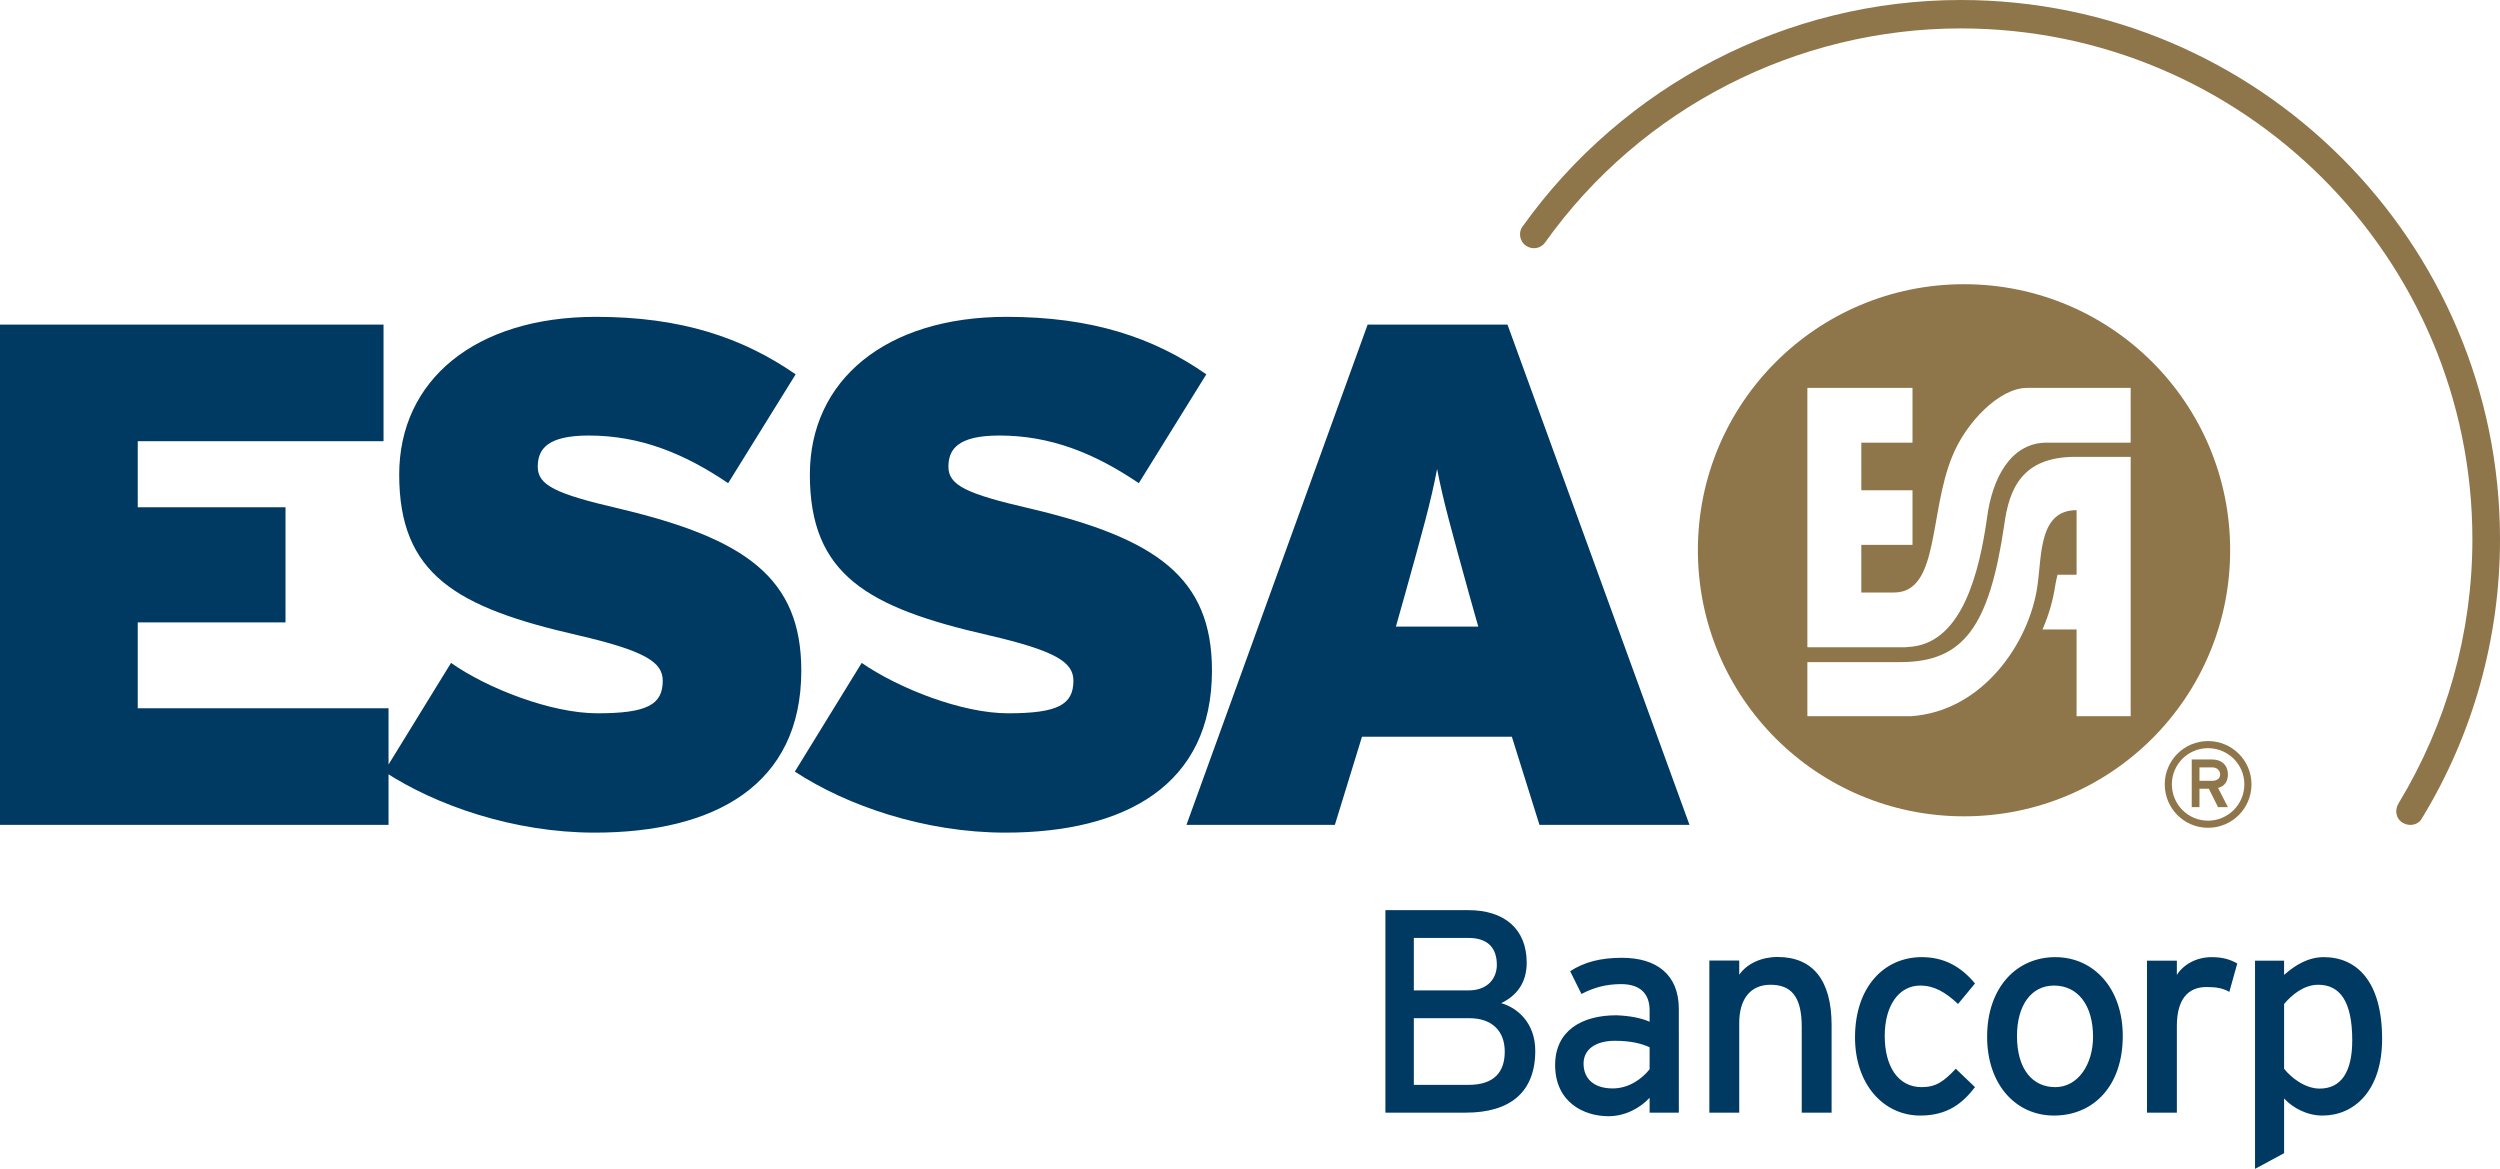<?xml version="1.0" encoding="UTF-8" standalone="no"?>
<svg
   version="1.2"
   viewBox="0 0 1548.1 723.8"
   width="1548.1"
   height="723.8"
   id="svg1"
   sodipodi:docname="0001382230.svg"
   xmlns:inkscape="http://www.inkscape.org/namespaces/inkscape"
   xmlns:sodipodi="http://sodipodi.sourceforge.net/DTD/sodipodi-0.dtd"
   xmlns="http://www.w3.org/2000/svg"
   xmlns:svg="http://www.w3.org/2000/svg">
  <sodipodi:namedview
     id="namedview1"
     pagecolor="#ffffff"
     bordercolor="#000000"
     borderopacity="0.25"
     inkscape:showpageshadow="2"
     inkscape:pageopacity="0.0"
     inkscape:pagecheckerboard="0"
     inkscape:deskcolor="#d1d1d1" />
  <title
     id="title1">ESSA-AR-2022_-1-pdf-svg</title>
  <defs
     id="defs1">
    <clipPath
       clipPathUnits="userSpaceOnUse"
       id="cp1">
      <path
         d="M -3062.01,-5769.4 H 2322.9 v 6969.6 h -5384.91 z"
         id="path1" />
    </clipPath>
  </defs>
  <style
     id="style1">&#10;		.s0 { fill: #8e754a } &#10;		.s1 { fill: #003a63 } &#10;	</style>
  <g
     id="Clip-Path: Page 1"
     clip-path="url(#cp1)"
     transform="translate(-0.9,-0.8)">
    <g
       id="Page 1">
      <path
         id="Path 9"
         fill-rule="evenodd"
         class="s0"
         d="m 1217.1,506.3 c -91.1,0 -164.8,-73.6 -164.8,-164.8 0,-91.1 73.7,-164.7 164.8,-164.7 91.1,0 164.8,73.6 164.8,164.7 0,91.2 -73.7,164.8 -164.8,164.8 z M 1286,283.7 c -33,0 -41,19.8 -44,42.2 -9.3,62.9 -25.1,84.9 -64.3,84.9 h -57.6 v 33.5 h 64.2 c 44.9,-3.1 73.5,-46.2 78.3,-81 2.7,-18.9 0.9,-46.6 24.2,-46.6 v 40 H 1275 q -0.9,3.5 -1.4,6.6 c -1.3,8.8 -3.9,18.1 -7.9,27.3 h 21.1 v 53.7 h 33.5 V 283.7 Z m -17.6,-8.8 h 51.9 V 241 h -64.2 c -17.2,0 -37.9,21.6 -46.2,42.2 -14.6,35.2 -8,84.5 -36.1,84.5 h -20.3 v -29.5 h 31.7 v -33.8 h -31.7 v -29.5 h 31.7 V 241 h -65.1 v 160.6 h 60.7 l 4.4,-0.4 c 30.8,-3.6 41.4,-45.8 46.2,-80.1 3.1,-23.3 14.1,-46.2 37,-46.2 z" />
      <path
         id="Path 10"
         class="s1"
         d="M 241.5,511.6 V 439.4 H 86.2 v -53.2 h 91.5 V 314.9 H 86.2 V 274 H 238.4 V 201.8 H 0.9 v 309.8 z m 255.6,-95.5 c 0,-57.6 -34.8,-81.8 -112.6,-100.3 -39.6,-9.2 -50.6,-14.5 -50.6,-26 0,-11 6.1,-19.3 31.6,-19.3 31.7,0 59,11 86.3,29.5 l 41.8,-67.4 C 460.6,209.8 422.7,197 369.9,197 c -74.7,0 -121.8,39.2 -121.8,97.7 0,62 35.6,82.3 110.4,99.4 41.8,9.7 52.8,16.7 52.8,28.2 0,14.9 -9.7,20.2 -40.5,20.2 -28.6,0 -68.2,-15.4 -90.6,-31.2 l -41.4,67.3 c 32.2,21.1 80.5,37.8 130.3,37.8 74.3,0 128,-29.4 128,-100.3 z m 254.3,0 c 0,-57.6 -34.3,-81.8 -112.2,-100.3 -40,-9.2 -51,-14.5 -51,-26 0,-11 6.1,-19.3 31.6,-19.3 31.7,0 59,11 86.3,29.5 l 41.8,-67.4 C 715.3,209.8 677,197 624.2,197 c -74.8,0 -121.8,39.2 -121.8,97.7 0,62 35.6,82.3 110.4,99.4 41.8,9.7 52.8,16.7 52.8,28.2 0,14.9 -9.7,20.2 -40.5,20.2 -28.6,0 -67.7,-15.4 -90.6,-31.2 l -41.4,67.3 c 32.1,21.1 80.5,37.8 130.3,37.8 74.3,0 128,-29.4 128,-100.3 z" />
      <path
         id="Path 11"
         fill-rule="evenodd"
         class="s1"
         d="M 954.2,511.6 937.1,457 h -92.8 l -16.8,54.6 H 735.6 L 847.8,201.8 h 86.6 l 112.7,309.8 z m -43.6,-143 c -11,-40 -15.8,-56.8 -19.8,-77.4 -3.9,20.6 -8.8,37.8 -19.8,77.4 l -5.7,20.2 h 51 z" />
      <path
         id="Path 12"
         class="s0"
         d="m 1493.6,511.6 q -2.6,0 -4.8,-1.3 c -4,-2.2 -5.3,-7.5 -2.7,-11.9 29.9,-49.3 45.8,-105.6 45.8,-163.7 0,-174.7 -142.1,-316.3 -316.8,-316.3 -101.6,0 -198,49.2 -257.3,132.4 -2.7,4 -8,4.8 -11.9,2.2 -4,-2.6 -4.9,-8.4 -2.2,-11.9 62.9,-88 164.1,-140.3 271.4,-140.3 184.4,0 333.9,150 333.9,333.9 0,61.2 -16.7,121 -48.4,172.9 -1.3,2.7 -4.4,4 -7,4 z" />
      <path
         id="Path 13"
         fill-rule="evenodd"
         class="s0"
         d="m 1368.2,513.4 c -14.8,0 -26.8,-12 -26.8,-26.9 0,-14.8 12,-26.8 26.8,-26.8 14.9,0 26.9,12 26.9,26.8 0,14.9 -12,26.9 -26.9,26.9 z m 22.5,-26.9 c 0,-12.4 -10.1,-22.4 -22.5,-22.4 -12.4,0 -22.4,10 -22.4,22.4 0,12.4 10,22.5 22.4,22.5 12.4,0 22.5,-10.1 22.5,-22.5 z m -16.3,2.2 6.1,11.9 h -6.1 l -5.7,-11.4 h -5.8 v 11.4 h -4.8 v -29.5 h 12.8 c 5.2,0 9.6,3.1 9.6,9.3 0,4.4 -2.2,7.4 -6.1,8.3 z m -3.5,-12.7 h -8 v 8.3 h 8 c 2.6,0 4.8,-1.3 4.8,-3.9 0,-2.7 -2.2,-4.4 -4.8,-4.4 z" />
      <path
         id="Path 14"
         fill-rule="evenodd"
         class="s1"
         d="m 951.6,651.5 c 0,25.5 -15.4,38.3 -43.1,38.3 H 858.8 V 564.4 h 51.4 c 22,0 36.1,11.4 36.1,32.6 0,12.7 -6.6,20.6 -15.8,25 9.7,2.7 21.1,11.9 21.1,29.5 z m -23.8,-53.2 c 0,-9.7 -4.8,-16.7 -17.6,-16.7 h -33.8 v 32.5 h 33.8 c 12.4,0 17.6,-7.9 17.6,-15.8 z m 4.9,53.7 c 0,-12.8 -7.9,-20.7 -22,-20.7 h -34.3 v 41.3 h 33.8 c 16.3,0 22.5,-8.3 22.5,-20.6 z m 107.8,37.8 h -18.1 v -9.2 c -6.1,6.6 -15.4,11.4 -25.5,11.4 -15.4,0 -33,-8.8 -33,-31.7 0,-21.1 16.3,-30.8 37.9,-30.8 q 12.7,0.5 20.6,4 v -7.1 c 0,-10.5 -6.1,-16.2 -17.6,-16.2 -9.6,0 -17.1,2.2 -24.6,6.1 l -7,-14.1 c 8.8,-5.7 18.9,-8.3 32.1,-8.3 21.1,0 35.2,10.1 35.2,31.7 z m -18.1,-26.9 v -13.6 c -4.8,-2.2 -11.4,-4 -21.5,-4 -11.9,0 -19.4,5.3 -19.4,14.1 0,9.2 6.2,15.4 18.1,15.4 10.1,0 18.4,-6.2 22.8,-11.9 z m 112.7,26.9 h -18.5 v -53.3 c 0,-19.3 -7.1,-25.9 -19.4,-25.9 -12.3,0 -19.3,8.8 -19.3,23.7 v 55.5 h -18.5 v -94.2 h 18.5 v 8.8 c 4.8,-7 14,-11 23.7,-11 22,0 33.5,14.5 33.5,42.2 z m 88.8,-80 -10.5,12.7 c -8,-7.5 -15,-11.4 -23.4,-11.4 -13.2,0 -22,12.3 -22,31.2 0,18.5 8,31.7 22.9,31.7 8.8,0 13.7,-3.5 21.1,-11.4 l 11.9,11.4 c -7.5,9.7 -16.7,17.6 -33.9,17.6 -22.8,0 -40.4,-19.4 -40.4,-48.4 0,-31.2 18,-49.7 41.3,-49.7 13.7,0 24.2,5.7 33,16.3 z m 91.5,32.5 c 0,31.3 -18.4,49.3 -42.6,49.3 -23.8,0 -41.4,-19.4 -41.4,-48.8 0,-30.8 18.5,-49.3 42.2,-49.3 23.8,0 41.8,19.3 41.8,48.8 z m -18.4,0.5 c 0,-19.4 -9.3,-31.7 -24.2,-31.7 -14.1,0 -22.9,12.3 -22.9,31.2 0,20.7 9.7,31.7 23.7,31.7 14.1,0 23.4,-14.1 23.4,-31.2 z m 89.3,-45.4 -4.9,17.6 c -3.9,-2.2 -7.9,-3 -14.1,-3 -11.8,0 -18.4,7.9 -18.4,24.2 v 53.6 h -18.5 v -94.1 h 18.5 v 8.8 c 3.9,-6.2 11.8,-11 21.5,-11 7.5,0 11.9,1.7 15.9,3.9 z m 89.7,46.7 c 0,32.5 -17.6,47.5 -36.9,47.5 -9.7,0 -18.5,-4.8 -23.8,-10.6 v 33.9 l -18,9.7 V 595.7 h 18 v 8.8 c 7,-6.2 15,-11 24.6,-11 20.3,0 36.1,14.9 36.1,50.6 z m -18.5,0.9 c 0,-23.8 -7.4,-34.4 -21.1,-34.4 -8.8,0 -16.3,6.2 -21.1,11.9 v 40.1 c 4,5.2 12.8,12.3 22,12.3 13.2,0 20.2,-10.1 20.2,-29.9 z" />
    </g>
  </g>
</svg>
